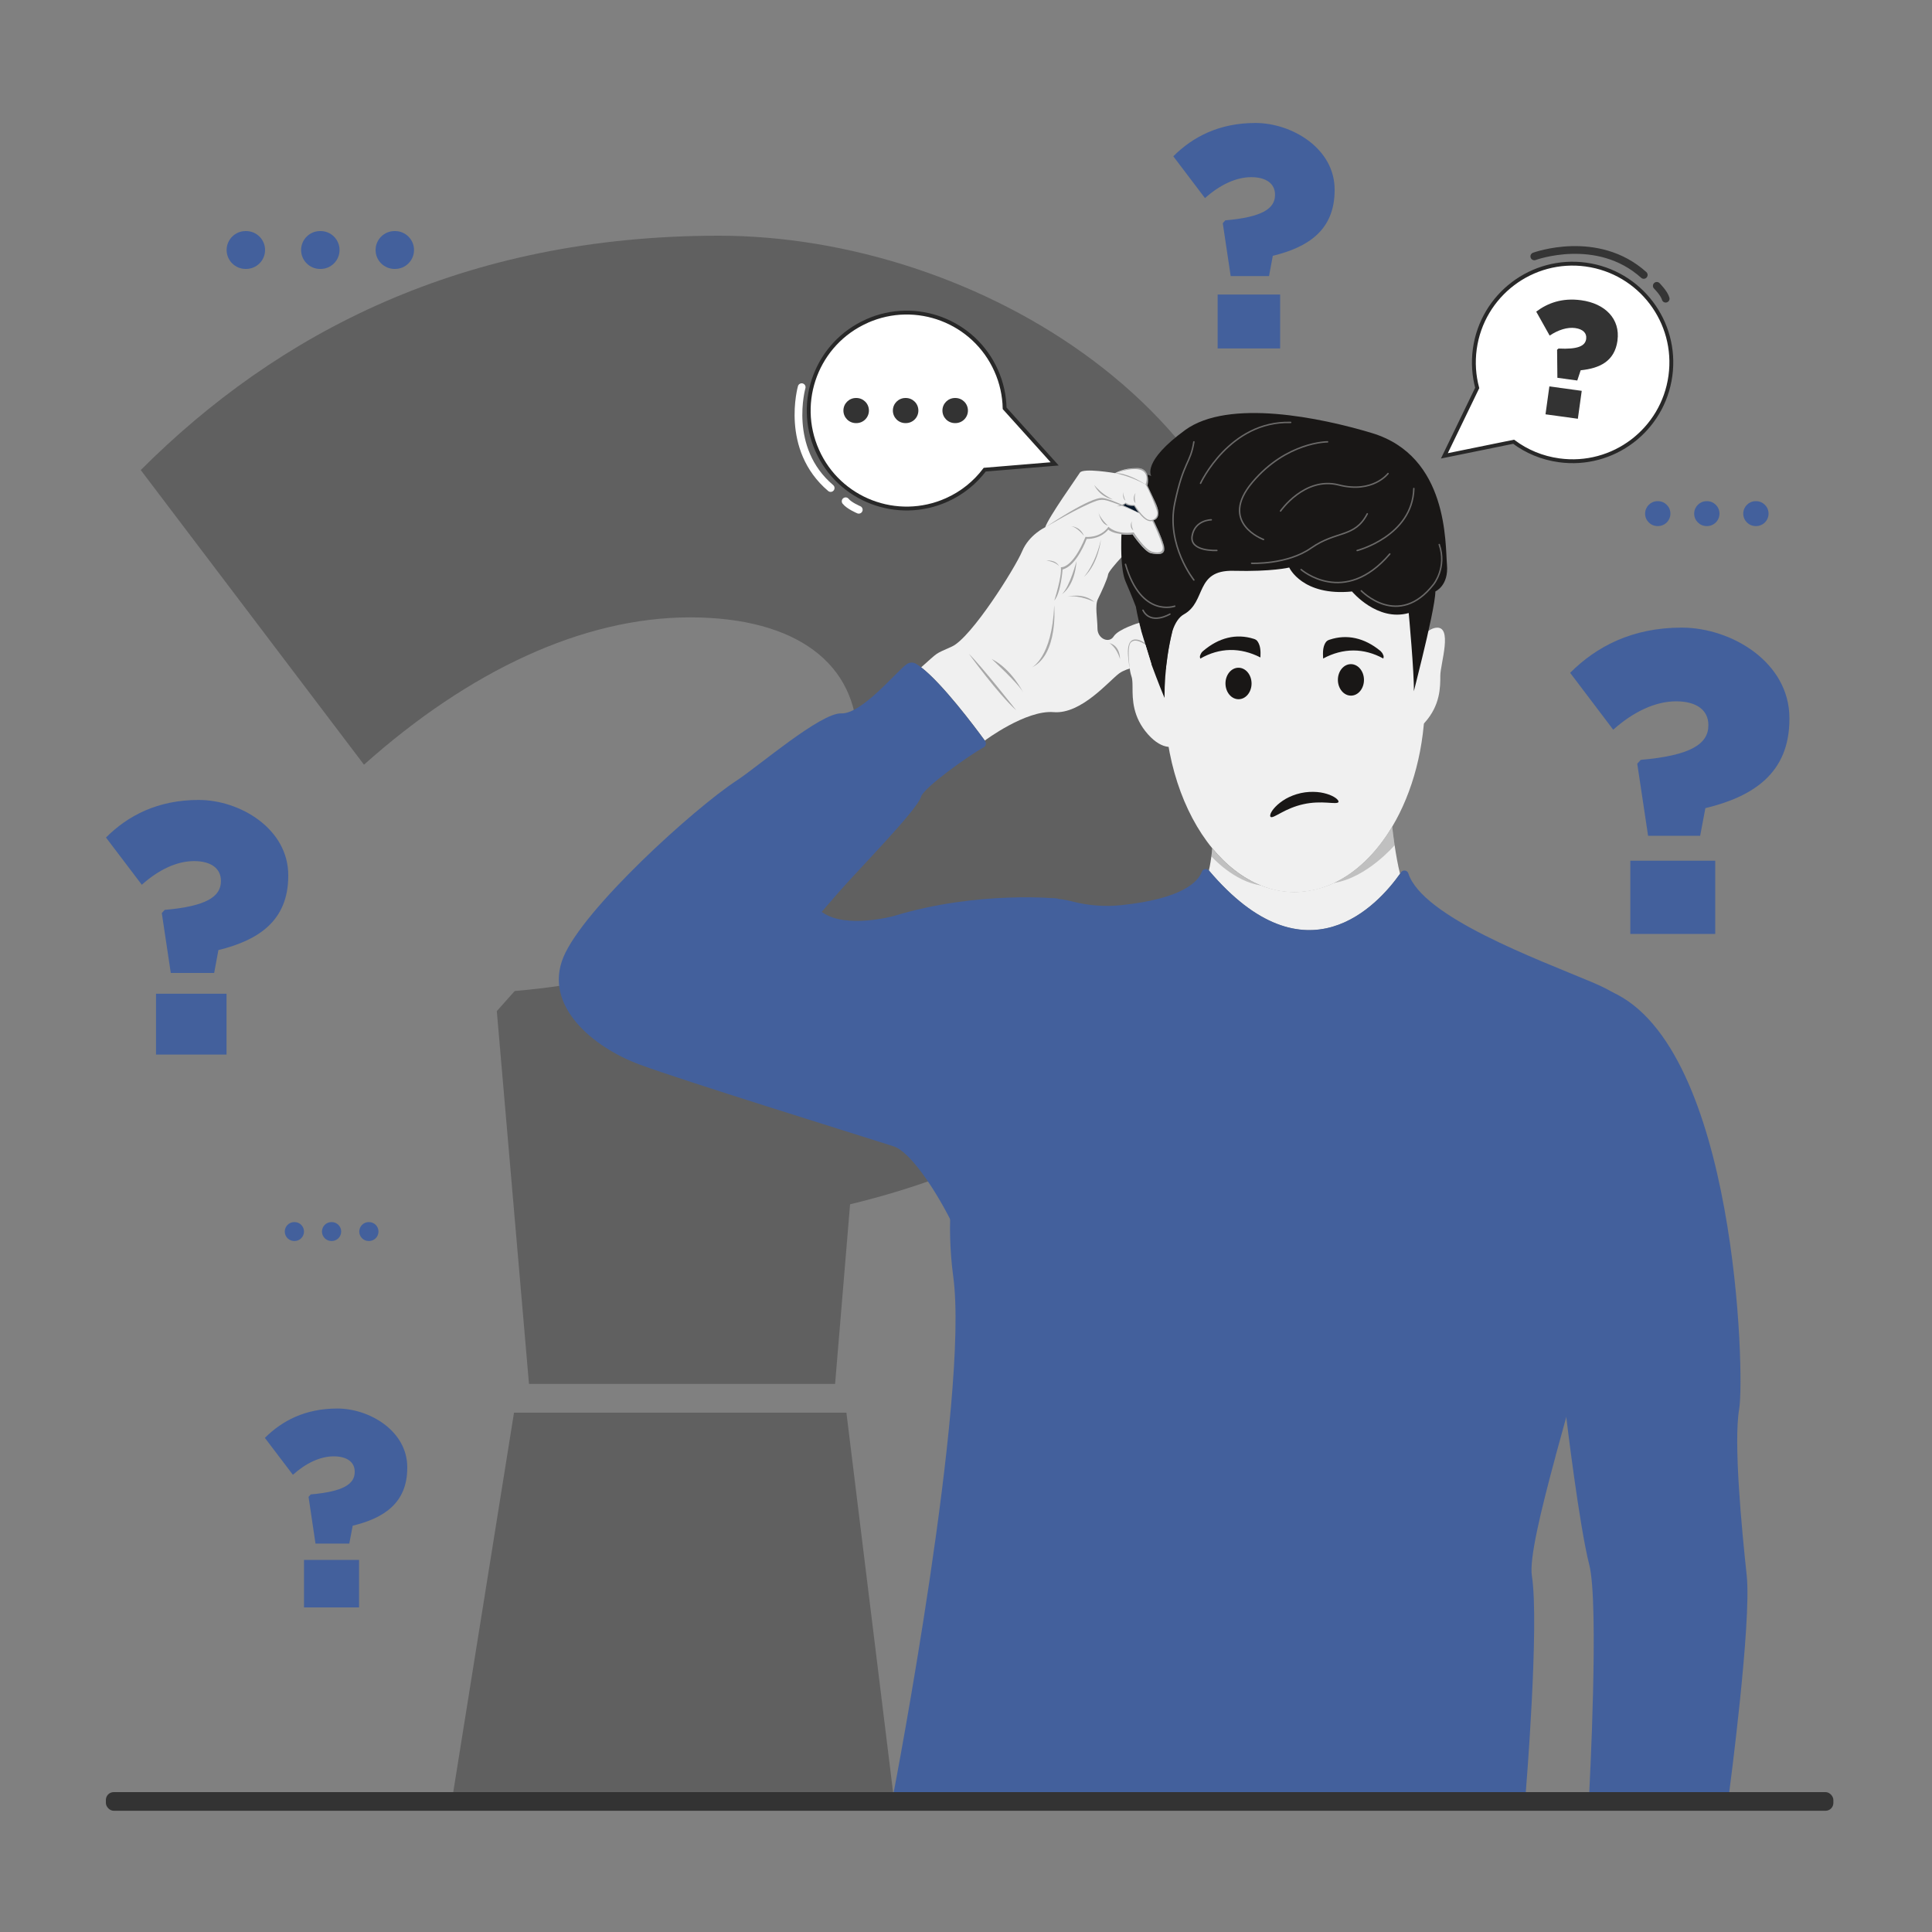 <svg id="eC1mtVHe5pD1" xmlns="http://www.w3.org/2000/svg" xmlns:xlink="http://www.w3.org/1999/xlink" viewBox="0 0 2000 2000" shape-rendering="geometricPrecision" text-rendering="geometricPrecision" project-id="3c2368a817f746d0b0e3466c6429c692" export-id="ea24ffed9cbc4d1686a49039fe121f89" cached="false">
<rect x="0" y="0" width="2000" height="2000" fill="#808080" stroke="none"/>
<style><![CDATA[
#eC1mtVHe5pD5_to {animation: eC1mtVHe5pD5_to__to 3000ms linear infinite normal forwards}@keyframes eC1mtVHe5pD5_to__to { 0% {transform: translate(733.8px,1049.6px)} 23.333% {transform: translate(733.8px,1079.6px)} 50% {transform: translate(733.8px,1049.6px)} 80% {transform: translate(733.8px,1019.6px)} 100% {transform: translate(733.8px,1049.6px)}} #eC1mtVHe5pD70_ts {animation: eC1mtVHe5pD70_ts__ts 3000ms linear infinite normal forwards}@keyframes eC1mtVHe5pD70_ts__ts { 0% {transform: translate(1282.108px,707.532px) scale(1,1)} 6.667% {transform: translate(1282.108px,707.532px) scale(1,0.2)} 13.333% {transform: translate(1282.108px,707.532px) scale(1,1)} 66.667% {transform: translate(1282.108px,707.532px) scale(1,1)} 73.333% {transform: translate(1282.108px,707.532px) scale(1,0.2)} 80% {transform: translate(1282.108px,707.532px) scale(1,1)} 100% {transform: translate(1282.108px,707.532px) scale(1,1)}} #eC1mtVHe5pD72_ts {animation: eC1mtVHe5pD72_ts__ts 3000ms linear infinite normal forwards}@keyframes eC1mtVHe5pD72_ts__ts { 0% {transform: translate(1398.479px,703.82px) scale(1,1)} 6.667% {transform: translate(1398.479px,703.82px) scale(1,0.2)} 13.333% {transform: translate(1398.479px,703.82px) scale(1,1)} 66.667% {transform: translate(1398.479px,703.82px) scale(1,1)} 73.333% {transform: translate(1398.479px,703.82px) scale(1,0.2)} 80% {transform: translate(1398.479px,703.82px) scale(1,1)} 100% {transform: translate(1398.479px,703.82px) scale(1,1)}} #eC1mtVHe5pD76_tr {animation: eC1mtVHe5pD76_tr__tr 3000ms linear infinite normal forwards}@keyframes eC1mtVHe5pD76_tr__tr { 0% {transform: translate(1197.15px,988.196px) rotate(0deg)} 50% {transform: translate(1197.15px,988.196px) rotate(-10deg)} 100% {transform: translate(1197.15px,988.196px) rotate(0deg)}}
]]></style>
<rect width="2000" height="2000" rx="0" ry="0" fill="none"/><g><g><g id="eC1mtVHe5pD5_to" transform="translate(733.8,1049.6)"><g transform="translate(-733.8,-1049.6)"><polygon points="924.5,1855.2 469.2,1855.2 532.1,1462.4 876.2,1462.4 924.5,1855.2" fill="#606060"/><path d="M1321.9,729.3v4.6c0,291.2-185.4,450.5-441.9,512.8l-15.5,185.9h-316.9l-33.3-385.9l18.5-20.8c268.1-23.1,354.7-158,354.7-257.4v-2.3c0-78.6-62.4-127.1-173.3-127.1s-228.8,55.5-337.4,152.5l-231.1-305C286.7,345.6,478.5,244,744.2,244s577.7,184.9,577.7,485.3v0Z" fill="#606060"/></g></g><rect width="1788.3" height="19.3" rx="8.1" ry="8.1" transform="translate(109.6 1855.2)" fill="#333"/><g><g><path d="M1641.9,273.9c-55.9-7.7-107.5,31.4-115.2,87.4-1.9,13.9-.9,27.6,2.5,40.3l-34,70.3l71.7-14.6c13.4,10,29.4,16.8,47.1,19.2c55.9,7.7,107.5-31.4,115.2-87.4c7.7-55.9-31.4-107.5-87.4-115.2h.1Z" fill="#fff" stroke="#282828" stroke-width="4" stroke-miterlimit="10"/><path d="M1611.8,362.1l1.6-1.3c20,1,27.6-2.6,28.6-9.9v-.2c.8-5.8-3.3-10-11.4-11.1-8-1.1-17.4,1.8-26.4,7.8l-13.9-24.8c11.8-8.9,26.9-14.5,46.5-11.8c25,3.4,40.6,19.5,37.6,41.6v.3c-3,21.4-18.5,28.6-38.1,30.6l-3.5,10.6-20.6-2.8-.3-29v0h-.1Zm-7.9,37.9l33.5,4.6-4,28.9-33.5-4.6l4-28.9Z" fill="#333"/></g><path d="M1588.3,265.4c0,0,65.2-24,113.3,19.2" fill="none" stroke="#353535" stroke-width="8" stroke-linecap="round" stroke-miterlimit="10"/><path d="M1715.1,295.9c0,0,7.7,7.7,9.2,13.3" fill="none" stroke="#353535" stroke-width="8" stroke-linecap="round" stroke-miterlimit="10"/></g><g><path d="M889,527.7c0,0-10-4.2-13.6-8.8" fill="none" stroke="#fff" stroke-width="8" stroke-linecap="round" stroke-miterlimit="10"/><g><path d="M897.3,332.4c51.1-22.8,111.1.1,133.9,51.2c5.7,12.7,8.5,26,8.8,39.1l51.8,57.5-72.4,6c-10,13.2-23.3,24.2-39.5,31.4-51.1,22.8-111.1,0-133.9-51.2-22.8-51.1,0-111.1,51.2-133.9v0l.1-.1Z" fill="#fff" stroke="#282828" stroke-width="4" stroke-miterlimit="10"/><g><path d="M886.1,412h.4c7.2,0,13,5.8,13,13v0c0,7.2-5.8,13-13,13h-.4c-7.2,0-13-5.8-13-13v0c0-7.2,5.8-13,13-13Z" fill="#333"/><path d="M937.3,412h.4c7.2,0,13,5.8,13,13v0c0,7.2-5.8,13-13,13h-.4c-7.2,0-13-5.8-13-13v0c0-7.2,5.8-13,13-13Z" fill="#333"/><path d="M988.6,412h.4c7.2,0,13,5.8,13,13v0c0,7.2-5.8,13-13,13h-.4c-7.2,0-13-5.8-13-13v0c0-7.2,5.8-13,13-13Z" fill="#333"/></g></g><path d="M829.9,400.8c0,0-18.1,63.6,30,104.4" fill="none" stroke="#fff" stroke-width="8" stroke-linecap="round" stroke-miterlimit="10"/></g><g><path d="M319.4,1549.6l2.3-2.6c33.6-2.9,45.5-10.7,45.5-23.2v-.3c0-9.8-7.8-15.9-21.7-15.9s-28.7,6.9-42.3,19.1l-29-38.2c17.7-17.7,41.7-30.4,75-30.4s72.4,23.2,72.4,60.8v.6c0,36.5-24.3,52.1-56.5,59.9l-3.5,18.5h-35l-7.2-48.4v0v.1Zm-4.7,65.2h57v49.2h-57v-49.2Z" fill="#43609c"/><path d="M167.5,945.2l3-3.3c43-3.7,58.2-13.7,58.2-29.7v-.4c0-12.6-10-20.4-27.8-20.4s-36.7,8.9-54.1,24.5L109.7,867c22.6-22.6,53.4-38.9,96-38.9s92.7,29.7,92.7,77.9v.7c0,46.7-31.1,66.7-72.3,76.8l-4.4,23.7h-44.9l-9.3-61.9v0-.1Zm-6,83.5h73v63h-73v-63Z" fill="#43609c"/><path d="M1265.8,231.1l2.6-3c38.1-3.3,51.5-12.1,51.5-26.3v-.3c0-11.2-8.9-18.1-24.6-18.1s-32.5,7.9-47.9,21.7l-32.8-43.3c20-20,47.3-34.5,85-34.5s82,26.3,82,68.9v.7c0,41.4-27.6,59.1-64,67.9l-3.9,21h-39.7l-8.2-54.8v0v.1Zm-5.3,73.8h64.7v55.8h-64.7v-55.8Z" fill="#43609c"/><path d="M1694.9,790.6l3.6-4c51.8-4.5,70-16.5,70-35.7v-.4c0-15.2-12-24.5-33.4-24.5s-44.2,10.7-65.1,29.4l-44.6-58.9c27.2-27.2,64.2-46.8,115.5-46.8s111.5,35.7,111.5,93.7v.9c0,56.2-37.5,80.3-87,92.3l-5.4,28.6h-53.9l-11.2-74.5v0-.1ZM1687.7,891h87.9v75.8h-87.9v-75.8Z" fill="#43609c"/><g><path d="M254.2,239.2h.6c10.8,0,19.6,8.8,19.6,19.6v0c0,10.8-8.8,19.6-19.6,19.6h-.6c-10.8,0-19.6-8.8-19.6-19.6v0c0-10.8,8.8-19.6,19.6-19.6v0Z" fill="#43609c"/><path d="M331.3,239.2h.6c10.8,0,19.6,8.8,19.6,19.6v0c0,10.8-8.8,19.6-19.6,19.6h-.6c-10.8,0-19.6-8.8-19.6-19.6v0c0-10.8,8.8-19.6,19.6-19.6v0Z" fill="#43609c"/><path d="M408.4,239.2h.6c10.8,0,19.6,8.8,19.6,19.6v0c0,10.8-8.8,19.6-19.6,19.6h-.6c-10.8,0-19.6-8.8-19.6-19.6v0c0-10.8,8.8-19.6,19.6-19.6v0Z" fill="#43609c"/></g><g><path d="M304.6,1265.1h.3c5.4,0,9.8,4.4,9.8,9.8v0c0,5.4-4.4,9.8-9.8,9.8h-.3c-5.4,0-9.8-4.4-9.8-9.8v0c0-5.4,4.4-9.8,9.8-9.8Z" fill="#43609c"/><path d="M343.1,1265.1h.3c5.4,0,9.8,4.4,9.8,9.8v0c0,5.4-4.4,9.8-9.8,9.8h-.3c-5.4,0-9.8-4.4-9.8-9.8v0c0-5.4,4.4-9.8,9.8-9.8Z" fill="#43609c"/><path d="M381.7,1265.1h.3c5.4,0,9.8,4.4,9.8,9.8v0c0,5.4-4.4,9.8-9.8,9.8h-.3c-5.4,0-9.8-4.4-9.8-9.8v0c0-5.4,4.4-9.8,9.8-9.8Z" fill="#43609c"/></g><g><path d="M1715.9,518.8h.4c7.1,0,12.9,5.8,12.9,12.9v0c0,7.1-5.8,12.9-12.9,12.9h-.4c-7.1,0-12.9-5.8-12.9-12.9v0c0-7.1,5.8-12.9,12.9-12.9Z" fill="#43609c"/><path d="M1766.7,518.8h.4c7.1,0,12.9,5.8,12.9,12.9v0c0,7.1-5.8,12.9-12.9,12.9h-.4c-7.1,0-12.9-5.8-12.9-12.9v0c0-7.1,5.8-12.9,12.9-12.9Z" fill="#43609c"/><path d="M1817.5,518.8h.4c7.1,0,12.9,5.8,12.9,12.9v0c0,7.1-5.8,12.9-12.9,12.9h-.4c-7.1,0-12.9-5.8-12.9-12.9v0c0-7.1,5.8-12.9,12.9-12.9Z" fill="#43609c"/></g></g></g><g><g><path d="M1475.2,722.2c0,51.3-12.8,98-34,133.6-15.9,26.8-36.6,47.2-60.1,58.3v0c-12.9,6.1-26.6,9.4-40.8,9.4s-23.7-2.4-34.9-6.8v0c-18.7-7.5-35.9-20.8-50.5-38.6-30.2-36.8-49.5-92.8-49.5-155.5v-.3c0-15,1.1-29.5,3.2-43.6c1.3-8.8,3-17.5,5.1-25.8c18.9-76.9,68.5-131.8,126.7-131.8s119.2,68.4,132,159.6c1.9,13.4,2.9,27.3,2.9,41.6v0l-.1-.1Z" fill="#f0f0f0"/><path d="M1447.3,760c0,0,11.7,5.8,27.7-12.1c16-18,16-36.4,16-48.5s13.6-52.4-4.9-49.5-38.8,48.5-38.8,48.5v61.6v0Z" fill="#f0f0f0"/><path d="M1181.6,653.9l13.9,33.1c0,0-1.4,0-3.6.4-4.5-13-7.9-24.3-10.3-33.5Z" fill="#061628"/><path d="M1191.6,572.6c-6.7-1.4-19.1-19.6-19.1-19.6-4.8,1-11.5,0-11.5,0s.3-39.7,5.2-54.2c3.4-10.2,15.3-9.1,21.3-7.4c1.2,3.4.9,7.4.6,9.6-.2,1.1-.3,1.8-.3,1.8l8.1,17.2c8.1,17.2-1.9,18.7-1.9,18.7v0c.3.5,8.6,17.4,11,26.8c2.4,9.6-6.7,8.6-13.4,7.2v0-.1Z" fill="#061628"/><path d="M1216.1,710.7v61.6c0,0-11.7,5.8-27.7-12.1-16-18-16-36.4-16-48.5s-1.3-10.1-2.5-17v0c-2.8-15.7-5.4-34.5,7.4-32.5c4.1.7,8.4,3.5,12.5,7.4v0c14.1,13.7,26.3,41.1,26.3,41.1v0Z" fill="#f0f0f0"/><path d="M1485.9,612.2c0,10-7.3,42.5-13.6,68.4-4.7,19.3-8.7,35-8.7,35c.5-18.4-5.3-81-5.3-81-32.5,9.2-58.7-22.3-58.7-22.3-51.5,5.1-65-24.8-65-24.8s-17.5,4.4-57.7,3.4c-40.3-1-27.7,32-51.4,45.1-5.2,2.9-9,9-11.7,16.8-2.1,8.4-3.8,17-5.1,25.8-2.1,14-3.2,28.6-3.2,43.6v.3c-5.4-12.7-13.4-34.4-13.4-34.4l-10.5-34.2c-4.3-16.3-5.7-25.7-5.7-25.7s-4.4-11.7-10.7-26.2c-2.7-6.2-3.8-16-4.3-25.2-.3-5.6-.3-11-.2-15.2c0-5.2.3-8.6.3-8.6s6.7,1,11.5,0c0,0,12.4,18.2,19.1,19.6s15.8,2.4,13.4-7.2c-2.4-9.4-10.7-26.3-11-26.8v0c0,0,10.1-1.4,1.9-18.7l-8.1-17.2c0,0,.2-.7.3-1.8.3-2.2.6-6.1-.6-9.6c2.6.7,4.3,1.5,4.3,1.5v0c-.4-.6-9.3-15.2,34.9-47.5c45.1-33,141.1-12.8,193.5,3c79.3,24,75.8,114.4,77.7,136.3c1.9,21.8-12.1,27.7-12.1,27.7v0l.1-.1Z" fill="#191716"/><path d="M1449.3,904.5c-22.6,32-97.4,115.4-197.9-3.3c0,0,1.5-6.1,2.6-14.6.4-2.7.7-5.6.9-8.6c14.6,17.8,31.7,31.2,50.5,38.6v0c11.1,4.4,22.8,6.8,34.9,6.8s27.9-3.3,40.8-9.4v0c23.4-11.1,44.1-31.5,60.1-58.3.6,5.6,1.5,12.3,2.5,19.3c1.5,10.1,3.4,20.8,5.6,29.5Z" fill="#f0f0f0"/><path style="isolation:isolate" d="M1305.5,916.6c-28.2-3.9-51.4-30-51.4-30v0c.4-2.7.7-5.6.9-8.6c14.6,17.8,31.7,31.2,50.5,38.6v0Z" opacity="0.2"/><path style="isolation:isolate" d="M1443.7,875c0,0-28.6,33.5-62.6,39c23.4-11.1,44.1-31.5,60.1-58.3.6,5.6,1.5,12.3,2.5,19.3Z" opacity="0.2"/><path d="M1183.9,694.7c-1.1-1.4-2.6-1.3-3.4.2s-.5,3.8.5,5.2c0,0,4.2,5.5,7,14.9-3.2-1.2-6.2-.7-6.7-.7-1.3.2-2.1,2-1.8,4c.2,1.6,1.1,2.8,2.1,3.1h.8c1.3-.2,5-.3,7.3,1.9.5,4,.7,8.3.3,13.1-.2,2,.8,3.9,2.1,4.5v0c1.3.5,2.5-.7,2.7-2.6c2.3-26.4-10.4-43-11-43.7v0l.1.1Z" fill="#272727" fill-opacity="0"/><path d="M1483.6,676.7c1.1-1.4,2.6-1.3,3.4.2s.5,3.8-.5,5.2c0,0-4.2,5.5-7,14.9c3.2-1.2,6.2-.7,6.7-.7c1.3.2,2.1,2,1.8,4-.2,1.6-1.1,2.8-2.1,3.1h-.8c-1.3-.2-5-.3-7.3,1.9-.5,4-.7,8.3-.3,13.1.2,2-.8,3.9-2.1,4.5v0c-1.3.5-2.5-.7-2.7-2.6-2.3-26.4,10.4-43,11-43.7v0l-.1.1Z" fill="#272727" fill-opacity="0"/><path d="M1197.2,584.2c-17.7,4.9-35.5-21.1-36.5-22.6c0-5.2.3-8.6.3-8.6s6.7,1,11.5,0c0,0,12.4,18.2,19.1,19.6s15.8,2.4,13.4-7.2c-2.4-9.4-10.7-26.3-11-26.8v0c0,0,10.1-1.4,1.9-18.7l-8.1-17.2c0,0,.2-.7.3-1.8.3-2.2.6-6.1-.6-9.6c2.6.7,4.3,1.5,4.3,1.5c22.5,29.3,23.6,86.4,5.3,91.4v0h.1Z" fill-opacity="0"/><g opacity="0.7"><path style="isolation:isolate" d="M1409.2,611.6c0,0,38.5,40,74.9-6.8c0,0,14-17.3,5.8-41.1" opacity="0.5" fill="none" stroke="#fff" stroke-width="1.5" stroke-linecap="round" stroke-miterlimit="10"/><path style="isolation:isolate" d="M1346.9,589.6c0,0,44.7,39.1,91.8-16.1" opacity="0.5" fill="none" stroke="#fff" stroke-width="1.5" stroke-linecap="round" stroke-miterlimit="10"/><path style="isolation:isolate" d="M1295.7,583.1c0,0,36.6,1.7,61.6-15.8c26.3-18.4,45.1-10.3,58.1-35.4" opacity="0.5" fill="none" stroke="#fff" stroke-width="1.5" stroke-linecap="round" stroke-miterlimit="10"/><path style="isolation:isolate" d="M1308,558.5c0,0-47.1-17.1-11.5-59.3c35.6-42.1,77.8-41.8,77.8-41.8" opacity="0.5" fill="none" stroke="#fff" stroke-width="1.5" stroke-linecap="round" stroke-miterlimit="10"/><path style="isolation:isolate" d="M1325.6,529c0,0,24.9-36,60.2-27c35.3,9.1,51.1-11.8,51.1-11.8" opacity="0.5" fill="none" stroke="#fff" stroke-width="1.5" stroke-linecap="round" stroke-miterlimit="10"/><path style="isolation:isolate" d="M1259.7,569.8c0,0-28.5,1.6-25.6-15.1c2.9-16.6,19.8-16.6,19.8-16.6" opacity="0.5" fill="none" stroke="#fff" stroke-width="1.5" stroke-linecap="round" stroke-miterlimit="10"/><path style="isolation:isolate" d="M1235.9,600.4c0,0-28.9-36.1-19.8-79.5c9-43.3,16.2-40.8,19.8-63.5" opacity="0.5" fill="none" stroke="#fff" stroke-width="1.5" stroke-linecap="round" stroke-miterlimit="10"/><path style="isolation:isolate" d="M1242.8,500.3c0,0,29.9-64.8,93.3-63" opacity="0.5" fill="none" stroke="#fff" stroke-width="1.5" stroke-linecap="round" stroke-miterlimit="10"/><path style="isolation:isolate" d="M1216.1,627.5c0,0-34.8,12.6-51-43.3" opacity="0.5" fill="none" stroke="#fff" stroke-width="1.5" stroke-linecap="round" stroke-miterlimit="10"/><path style="isolation:isolate" d="M1211.1,635.7c0,0-19.7,11.9-27.9-4" opacity="0.5" fill="none" stroke="#fff" stroke-width="1.5" stroke-linecap="round" stroke-miterlimit="10"/><path style="isolation:isolate" d="M1404.9,569.9c0,0,57.3-14.8,58.7-64.2" opacity="0.5" fill="none" stroke="#fff" stroke-width="1.5" stroke-linecap="round" stroke-miterlimit="10"/></g><g><path d="M1244.7,674.6c.3-.3.6-.5.9-.8c16.1-13.7,34.1-18.2,52.2-12.5c1.6.5,3.2,1.1,4.5,3.4c2.5,4.3,2.8,9,2.5,15.9-20.9-10.7-42.3-10.3-62.3,1.2-.6-2.3-.4-2.5.3-4.3.5-1.3,1.2-2.2,1.9-2.9v0Z" fill="#191716"/><path d="M1429.7,674.5c-.3-.3-.6-.5-.9-.8-16.3-13.4-34.5-17.5-52.4-11.5-1.6.5-3.2,1.2-4.5,3.5-2.4,4.3-2.6,9.1-2.2,16c20.7-11.1,42.1-11.1,62.3,0c.6-2.3.4-2.5-.4-4.3-.5-1.3-1.3-2.2-2-2.9v0h.1Z" fill="#191716"/><g id="eC1mtVHe5pD70_ts" transform="translate(1282.108,707.532) scale(1,1)"><g transform="translate(-1282.108,-707.532)"><ellipse rx="13.5" ry="16.3" transform="matrix(1-.007 0.007 1 1282.108 707.532)" fill="#191716"/></g></g><g id="eC1mtVHe5pD72_ts" transform="translate(1398.479,703.82) scale(1,1)"><g transform="translate(-1398.479,-703.82)"><ellipse rx="13.5" ry="16.3" transform="matrix(1-.007 0.007 1 1398.479 703.82)" fill="#191716"/></g></g><path d="M1342.9,710.2c.2-1.2,0-2.4-.4-3.5-1-2.7-3.1-6.6-5.6,1.2-2.9,9-.2,51.6,4.6,67.2c1.1,3.6-.5,7.4-3.9,9l-5.9,2.9c-1.9.9-3.4,2.5-3.9,4.5-.6,2.2,0,4.7,6.3,4.7c11.3,0,24.3-11.6,19.8-22-4.4-10.1-14.6-37.1-11.1-64v0h.1Z" fill="#272727" fill-opacity="0"/></g><path d="M1385.6,830.3c-.9,1.5-5.3,1-11.8.6s-15.2-.5-24.5,1.6c-9.2,2-17.2,5.7-22.9,8.8-5.7,3-9.5,5.4-11,4.4-.7-.5-.7-1.7,0-3.6.8-1.9,2.4-4.3,5-7s6.1-5.5,10.5-8.1c4.4-2.5,9.8-4.7,15.7-6s11.7-1.5,16.8-1.1s9.5,1.6,13,2.9c3.5,1.4,6,2.9,7.5,4.3s2,2.5,1.6,3.2h.1Z" fill="#191716"/></g><g id="eC1mtVHe5pD76_tr" transform="translate(1197.15,988.196) rotate(0)"><g transform="translate(-1197.15,-988.196)"><path d="M1205,565.4c-2.4-9.4-10.7-26.3-11-26.8v0c0,0,10.1-1.4,1.9-18.7l-8.1-17.2c0,0,.2-.7.3-1.8.3-2.2.6-6.1-.6-9.6-1.2-3.7-4.1-6.8-10.2-6.8-14.8,0-23,5.3-23,5.3s-33-5.7-36.4-.5c-3.3,5.3-32.1,45.5-35.9,56.5c0,0-16.7,7.7-23.9,24.9s-52.6,89.5-72.7,98.6c-18.6,8.4-13,4.9-31.8,21.5c21.8,16.7,54.8,60.6,65.9,75.8v0c0,0,42.5-31.8,71.2-29.4s57.4-32.5,68-40.2c8.1-5.9,25.6-8.7,33.2-9.6l-10.3-33.5-2.3-9.2c0,0-21.6,6.4-26.4,14.1s-16.8,2.4-16.8-8.1-2.9-23.9.5-30.6c3.3-6.7,10-21.1,10.5-25.4.3-2.6,7.9-11.4,13.8-17.8-.6-12.5,0-23.8,0-23.8s6.7,1,11.5,0c0,0,12.4,18.2,19.1,19.6s15.8,2.4,13.4-7.2h.1v-.1ZM1162.6,523c1.7-.7,2.4-1.5,2.4-1.5c2.6,2.7,9,2.1,9,2.1c1.7,2.9,3.3,5.2,4.8,7.2-4.9-2.5-10.6-5.3-16.2-7.8v0Z" fill="#f0f0f0"/><path style="isolation:isolate" d="M1026.6,682.2c0,0,27.7,25.3,32.5,34.5c0,0-11.9-24.2-32.5-34.5Z" opacity="0.3"/><path style="isolation:isolate" d="M1003,676.8c0,0,30,41.5,49.1,58.6c0,0-36-45.8-49.1-58.6Z" opacity="0.3"/><path style="isolation:isolate" d="M1205,565.4c-2.4-9.4-10.7-26.3-11-26.8v0c0,0,10.1-1.4,1.9-18.7l-8.1-17.2c0,0,.2-.7.3-1.8.6-4.6,1.1-16.4-10.8-16.4s-23,5.3-23,5.3c40.3-13.6,32.3,9.9,31.6,11.7-5.2-3.3-20.1-12.2-31.6-11.7c0,0,15.5,2.7,31.6,11.8c3.1,4.7,10.7,22.6,12,28.2.9,3.8-1.6,7.4-5,8.3c0,0-.4,0-.8.2-1.4.2-2.8,0-4.3-.7-1.7-.9-3.7-2.7-5.6-4.8l-.3-.3c-3.9-4.4-7.4-9.8-7.4-9.8-4.6.9-9.4-2.4-9.4-2.4-.5.8-2,1.6-3.6,2.2-8-3.6-15.6-6.5-20-7-12.4-1.5-57.9,29.4-59.3,30.3c1.1-.6,35.4-21.2,53-27.4c3.5-1.2,7.3-1.3,10.9-.2c3.3,1,8,2.6,13.8,4.8-2.1.7-4,1.1-4,1.1c2.2,0,4-.2,5.3-.6c5.3,2.1,11.4,4.6,18.1,7.8c6.8,8.6,11.4,8.7,13.5,8c3.1,5.5,8.6,19,10.4,24.9c2.1,6.8-2.3,9.1-10.3,7-7.9-2.1-19.3-20.1-19.3-20.1-18.9,2.5-26.1-5.8-26.1-5.8-8.8,12.3-23.8,10.5-23.8,10.5-13.6,33.3-25.5,31.4-25.5,31.4c1.2,9.7-6.6,33.8-6.8,34.5c6.8-7.8,8.6-32.2,8.6-32.2c14.8-3.7,24.9-31.6,24.9-31.6c15.6,0,22.4-9.7,22.4-9.7c4.1,3.9,13.8,4.7,13.8,4.7s6.7,1,11.5,0c0,0,12.4,18.2,19.1,19.6s15.8,2.4,13.4-7.2v0l-.1.1ZM1162.6,523c1.7-.7,2.4-1.5,2.4-1.5c2.6,2.7,9,2.1,9,2.1c1.7,2.9,3.3,5.2,4.8,7.2-4.9-2.5-10.6-5.3-16.2-7.8v0Z" opacity="0.3"/><path style="isolation:isolate" d="M1068,691c0,0,21.1-9.8,23.3-64.4c0,0,4.6,51.3-23.3,64.4Z" opacity="0.3"/><path style="isolation:isolate" d="M1114.4,580.8c0,0-6.8,26.2-15,34.2c0,0,13.1-7.7,15-34.2Z" opacity="0.3"/><path style="isolation:isolate" d="M1139.7,558.5c0,0-2.6,25.3-17.6,38.7c0,0,11.7-12.7,17.6-38.7Z" opacity="0.3"/><path style="isolation:isolate" d="M1133,623.2c0,0-15.2-7.6-27.7-5.6c0,0,16.2-4.5,27.7,5.6Z" opacity="0.3"/><path style="isolation:isolate" d="M1148.4,665.7c0,0,7.5,4.2,11,16.5c0,0,.6-13.5-11-16.5Z" opacity="0.3"/><path style="isolation:isolate" d="M1096.4,586c0,0-4.2-4.8-13.1-5.6c0,0,8.9-1.6,13.1,5.6Z" opacity="0.3"/><path style="isolation:isolate" d="M1122.2,554.8c0,0-7.3-9.5-13.5-9.9c0,0,9.1-.5,13.5,9.9Z" opacity="0.3"/><path style="isolation:isolate" d="M1146.8,544c0,0-9-8-10-15c0,0,2.4,13.5,10,15Z" opacity="0.3"/><path style="isolation:isolate" d="M1173.3,549.2c0,0-2.9-5.2-1.5-9.6c0,0-3.5,5.6,1.5,9.6Z" opacity="0.3"/><path style="isolation:isolate" d="M1132.8,502.1c0,0,4.9,12,19.4,15c0,0-10.9-4.5-19.4-15v0Z" opacity="0.3"/><path style="isolation:isolate" d="M1165.1,518.3c0,0-2.2-4.1-2.3-8.7c0,0-1.2,6.2,2.3,8.7Z" opacity="0.3"/><path style="isolation:isolate" d="M1175.5,521c0,0-1.9-5.7,0-10.7c0,0-4.2,5.8,0,10.7Z" opacity="0.3"/><path style="isolation:isolate" d="M1189.7,669.6c-8-4.9-14.1-8.8-18.9-4.7-4.7,4.1-1.1,28.8-.9,29.7-2.8-15.7-5.4-34.5,7.4-32.5c4.1.7,8.4,3.5,12.5,7.4v0l-.1.1Z" opacity="0.3"/><path d="M1095.2,930.5l-92.7,381.3c-.9-9.9-8.1-28.3-18.1-48.1-17.1-33.8-42.5-71.6-59.3-77-1.3-.4-3-1-5-1.6-39.5-12.6-210.7-65.7-257.5-82.9-49.2-18.1-100.1-61.2-79.4-111.3c20.7-50,134.6-153.5,179.4-182.9c22.1-14.4,86.9-70.3,108.3-69.5s57.4-43.8,67.8-51c2.8-2,6.6-2.1,9.5-.4c1.6,1,3.4,2.2,5.1,3.5c21.8,16.7,54.8,60.6,65.9,75.8.2.2.3.4.5.6c1.6,2.2.9,5.4-1.5,6.7-14,7.5-62,41.5-64.8,51.2-3.9,13.5-64.4,74.9-84.7,98.2q-6,6.9,0,0c20.3-23.3,0,0,0,0-11.2,12.8-18.1,20.9-18.1,20.9.2.2.5.4.8.5c24.4,17.3,73.7,3.8,73.7,3.8c87.4-26.7,170.1-18.1,170.1-18.1v.3v0Z" fill="#43609c"/></g></g><g><path d="M1694.5,1159.9c-1.8,59.9-41.4,193.5-72.3,304.3-.2.6-.3,1-.4,1.4c0,.2,0,.5-.2.7c0,.4-.2.6-.2.6-1.2,4.2-2.3,8.3-3.4,12.4-2.6,9.6-5.2,18.9-7.7,28v.2c-16.1,59.4-27.2,106.8-24.5,123.8c7.9,50.5-6.3,223.9-6.3,223.9h-654.3c0,0,78.8-409.9,61.5-534.5-1.7-12.5-2.7-25.7-3.1-39.2-.2-6.4-.2-12.9,0-19.5v0c2.1-116.9,46.2-255.1,58.3-300.7c7-26.5,28.2-32.2,47.9-31.2c1.7,0,3.4.2,5,.4h.5c5.7.6,11.2,1.7,16,3c16.2,4.1,33,5.2,49.6,3.5c62.8-6.6,79.3-24,83.3-34.7c1.2-3,5.2-3.6,7.3-1.2c100.5,118.7,175.2,35.3,197.9,3.3.3-.5.6-.9.9-1.4c2-2.9,6.5-2.3,7.6,1.1c14.6,45.2,133.8,88.9,189.3,112.3c8.3,3.5,15.3,6.8,21.1,10.2c36.3,21.1,28.9,45,26.2,133.3v0Z" fill="#43609c"/><path d="M1621.4,1467c0,0,13.4,112.3,23.8,152.8s0,235.4,0,235.4h144.9c0,0,23.3-175.9,18.1-224.2s-13.8-138-7.8-172.5-2.9-374.6-132.2-431.8c0,0-67.2,340.1-46.9,440.3v0h.1Z" fill="#43609c"/><path d="M868.7,923.4c-11.2,12.8-18.1,20.9-18.1,20.9.2.2.5.4.8.5-49.1,56.1-93.6,69.1-95.2,69.6c30.2-11.4,110-88.6,112.5-91Z" fill-opacity="0"/><path d="M621.1,1071.8c0,0,39.4,21.7,86.9,14.9c0,0-51.9,14.1-86.9-14.9Z" fill-opacity="0"/><path d="M1036.1,1071.8c.2,70.5-38.3,159.3-49.6,183.7c0,0-1.4-2.1-3.8-5.8-5-13.7,6-49.9-4.1-84.8c0,0,6.2,32.4-7.6,66.5-22.6-36.1-51-101.8-62.8-131.6c0,0,13.2,49.6,11.8,85.2c2,.7,3.7,1.2,5,1.6c16.4,5.4,41.3,41.9,58.4,75.3v0v19.5c1.7-3.2,3.3-6.3,4.9-9.5c53.5-105.7,47.6-200.3,47.6-200.3l.2.2v0Z" fill-opacity="0"/><path d="M1610.2,1507.5v-.2.2v0Z"/><path d="M1682.7,1158.4c-35.3,54.3-46.9,110.2-50.8,141.9-1-10-2.3-20.1-4.1-30.2c0,0,5.7,116.1-6.8,195.1-.8,4.9-2,9.5-3.1,14.1c1.1-4.1,2.3-8.2,3.4-12.4c0,0,0-.2.2-.6c0-.2,0-.4.2-.7c0-.4.2-.8.4-1.4c4-14.7,16.3-81,10.6-154.4c15.1-83.2,50-151.4,50-151.4v0Z" fill-opacity="0"/><path d="M1186.3,938.4c0,0,153.7,244.8,307.4,13.5" fill="none" stroke="#000" stroke-width="6" stroke-opacity="0" stroke-linecap="round" stroke-miterlimit="10"/><path d="M1057.7,1215c0,0,25.9,331.3,231.6,613.3c0,0-195.4-357.1-231.6-613.3Z" fill-opacity="0"/><path d="M1160.6,987.2c0,0,12.9,244.1,168.9,390.2c0,0-161.9-79.6-168.9-390.2Z" fill-opacity="0"/><path d="M1575.7,1604c0,0-48.3-33.4-94.4-136.7c0,0,28.6,108.5,94.4,136.7Z" fill-opacity="0"/><path d="M1605.8,1467.3c0,0-81.4-18.8-112.2-290.6c0,0,27,200.7,112.2,290.6Z" fill-opacity="0"/><path d="M1654.3,1625.1c0,0,65.4-.8,93.8-40.2c0,0-24.5,52.5-93.8,40.2Z" fill-opacity="0"/><path d="M873.8,741.1c0,0,36.2,56.9,78.1,80c0,0-25.3,10.3-78.1-80Z" fill-opacity="0"/></g></g></g></svg>
